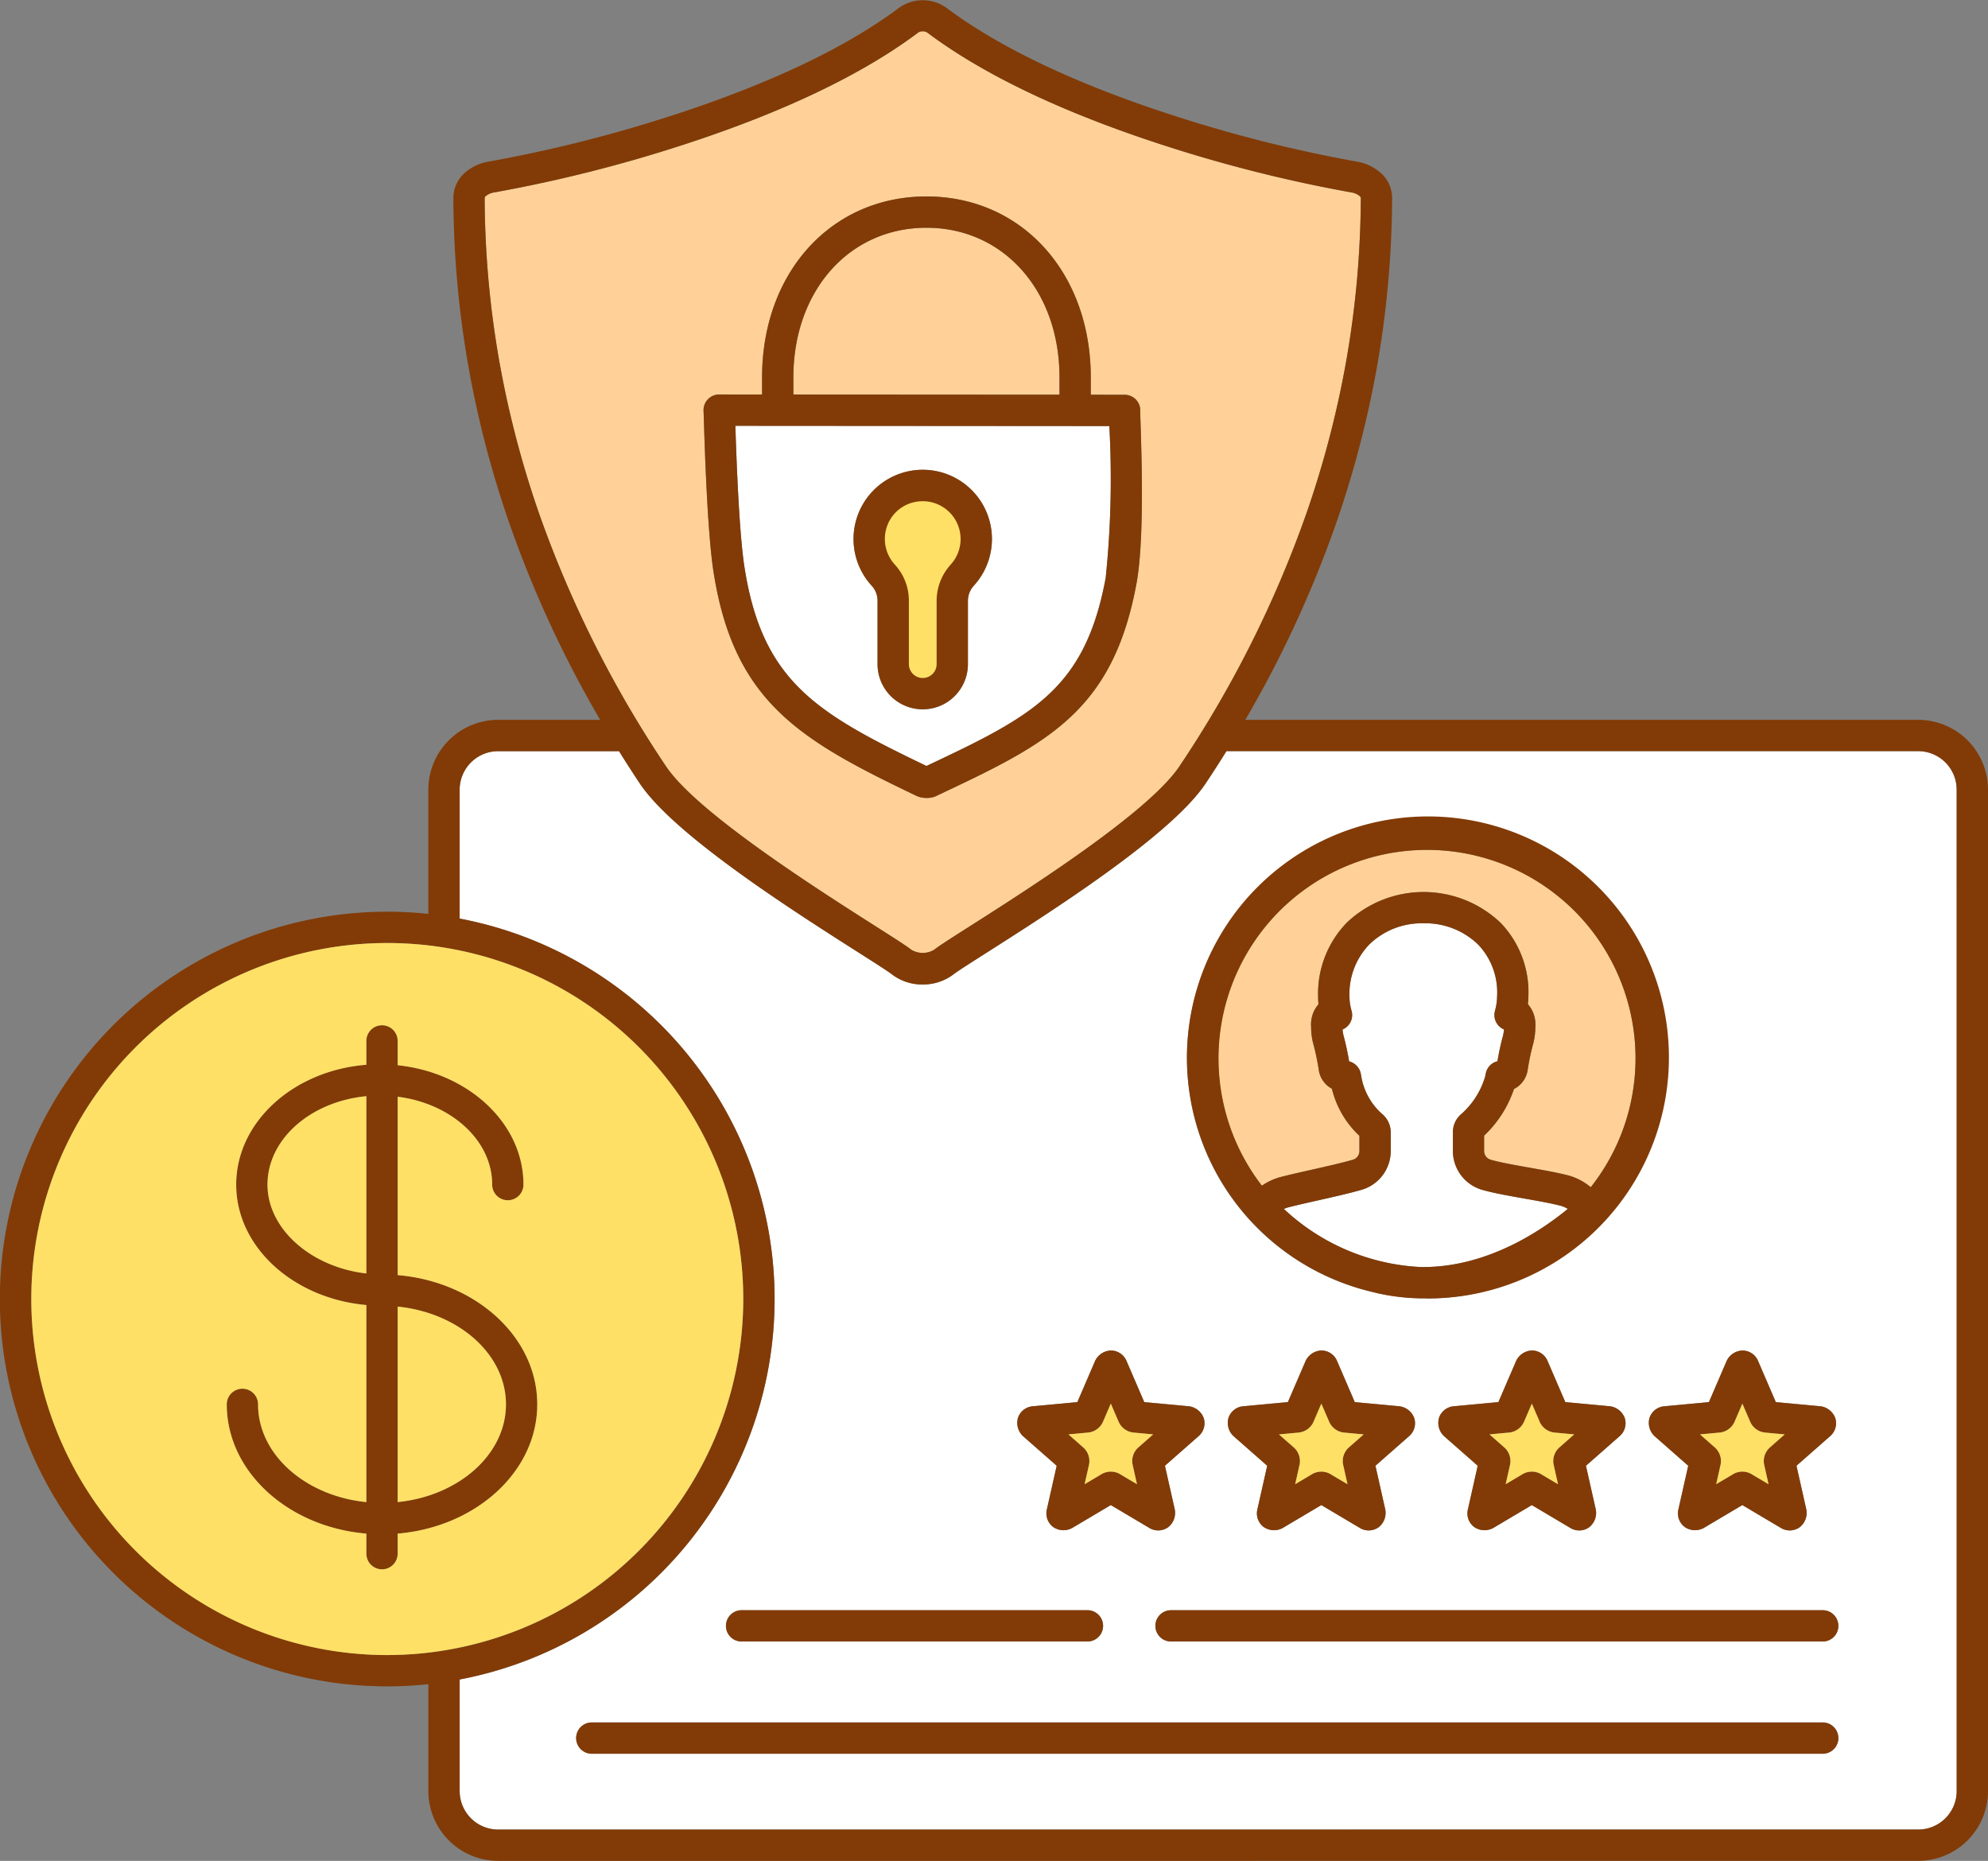 <svg id="icons" xmlns="http://www.w3.org/2000/svg" viewBox="0 0 127 118.864"><rect x="0" y="0" width="127" height="118.864" fill="#808080" stroke="none"/><defs><style>.cls-1{fill:#ffd199;}.cls-2{fill:#fff;}.cls-3{fill:#823b06;}.cls-4{fill:#ffe066;}</style></defs><g id="btn-featured-insurance"><path id="orange" class="cls-1" d="M91.154,54.285A13.307,13.307,0,0,1,101.621,75.836a3.728,3.728,0,0,0-1.472-.765c-.7-.178-1.581-.333-2.434-.484-.917-.162-1.865-.329-2.49-.509a.581.581,0,0,1-.416-.556v-.981a7.259,7.259,0,0,0,1.846-2.804q.034-.09.063-.176a1.624,1.624,0,0,0,.874-1.21,15.059,15.059,0,0,1,.315-1.541,4.309,4.309,0,0,0,.176-1.217,1.98,1.98,0,0,0-.475-1.45c.015-.153.024-.308.028-.465a6.388,6.388,0,0,0-1.77-4.729,7.133,7.133,0,0,0-9.811-.031,6.507,6.507,0,0,0-1.851,4.746c.001.173.01.334.024.484a1.983,1.983,0,0,0-.471,1.446,4.309,4.309,0,0,0,.176,1.217,15.268,15.268,0,0,1,.315,1.541,1.621,1.621,0,0,0,.837,1.191,6.075,6.075,0,0,0,1.759,3.008v.972a.576.576,0,0,1-.409.554c-.714.206-1.684.425-2.622.636-.694.156-1.384.312-1.981.464a3.754,3.754,0,0,0-1.218.562,13.304,13.304,0,0,1,10.541-21.452ZM67.683,24.108c0-5.539-3.575-9.56-8.5-9.56-4.925,0-8.5,4.021-8.5,9.56v1.093l17.0.011ZM34.475,32.905a63.385,63.385,0,0,1-2.544-9.636A61.354,61.354,0,0,1,30.961,12.627a.244.244,0,0,1,.081-.109,1.064,1.064,0,0,1,.525-.226A91.27,91.27,0,0,0,43.685,9.236c6.371-2.072,11.414-4.483,14.988-7.167a.573.573,0,0,1,.548,0c3.575,2.684,8.617,5.095,14.988,7.167a91.193,91.193,0,0,0,12.118,3.055,1.073,1.073,0,0,1,.525.226.256.256,0,0,1,.081.108,61.31,61.31,0,0,1-.97,10.644,63.325,63.325,0,0,1-2.544,9.636,71.551,71.551,0,0,1-8.066,16.033C73.382,51.894,65.672,56.8,61.967,59.158c-1.337.852-1.994,1.271-2.292,1.509a1.416,1.416,0,0,1-1.456-0c-.298-.237-.954-.657-2.292-1.508-3.705-2.358-11.415-7.264-13.387-10.22A71.551,71.551,0,0,1,34.475,32.905Zm10.471-6.654c.003.058.008.237.017.51.056,1.793.225,7.251.623,9.789,1.305,8.334,5.566,10.748,12.984,14.298a1.549,1.549,0,0,0,.634.123,1.385,1.385,0,0,0,.572-.11C66.823,47.539,71.077,45.534,72.602,37.274c.5-2.706.334-7.92.264-10.146-.015-.454-.026-.764-.023-.859a1,1,0,0,0-.998-1.053l-2.162-.001V24.108c0-6.698-4.416-11.56-10.5-11.56S48.684,17.41,48.684,24.108V25.2L45.945,25.198h-0a.999.999,0,0,0-.999,1.053Z"/><path id="white" class="cls-2" d="M124.999,50.437a2.461,2.461,0,0,0-2.458-2.458l-44.192.001q-.648,1.04-1.332,2.068c-2.206,3.307-9.863,8.18-13.977,10.798-1.015.646-1.891,1.204-2.119,1.385a3.213,3.213,0,0,1-1.974.653,3.167,3.167,0,0,1-1.975-.653c-.228-.181-1.104-.739-2.119-1.385-4.114-2.618-11.771-7.491-13.977-10.798q-.685-1.027-1.331-2.067L31.822,47.981a2.461,2.461,0,0,0-2.458,2.458l0,8.237a24.736,24.736,0,0,1,.001,48.603l0,7.129a2.461,2.461,0,0,0,2.458,2.458l90.72-.001a2.46,2.46,0,0,0,2.458-2.458ZM110.309,86.92a1.167,1.167,0,0,1,.999-.657,1.086,1.086,0,0,1,.999.657l1.138,2.64,2.863.267a1.167,1.167,0,0,1,.934.75,1.086,1.086,0,0,1-.32,1.151l-2.157,1.896.631,2.806a1.166,1.166,0,0,1-.423,1.119,1.087,1.087,0,0,1-1.192.055l-2.474-1.468-2.473,1.467a1.168,1.168,0,0,1-1.193-.055,1.086,1.086,0,0,1-.423-1.116l.632-2.808-2.16-1.899a1.165,1.165,0,0,1-.316-1.151,1.088,1.088,0,0,1,.931-.748l2.866-.267ZM91.154,52.285a15.327,15.327,0,1,1,0,30.654c-.058,0-.114-.008-.171-.009-.017 0-.034.002-.051.002-.084,0-.168-.001-.253-.002a13.645,13.645,0,0,1-2.498-.286c-.175-.034-.344-.081-.517-.122-.187-.046-.374-.091-.555-.143a15.318,15.318,0,0,1,4.045-30.095Zm10.793,44.145a1.167,1.167,0,0,1-.421,1.118,1.083,1.083,0,0,1-1.196.054l-2.471-1.466-2.473,1.467a1.167,1.167,0,0,1-1.196-.057,1.086,1.086,0,0,1-.418-1.121l.63-2.802-2.159-1.899a1.165,1.165,0,0,1-.317-1.149,1.087,1.087,0,0,1,.931-.75l2.866-.267L96.861,86.92a1.167,1.167,0,0,1,.999-.657,1.086,1.086,0,0,1,.999.657l1.138,2.64,2.863.267a1.167,1.167,0,0,1,.934.75,1.086,1.086,0,0,1-.32,1.151l-2.157,1.896Zm-13.449,0a1.167,1.167,0,0,1-.419,1.117,1.088,1.088,0,0,1-1.195.057l-2.474-1.468-2.473,1.467a1.164,1.164,0,0,1-1.194-.056,1.085,1.085,0,0,1-.42-1.122l.63-2.802-2.159-1.899a1.165,1.165,0,0,1-.317-1.149,1.087,1.087,0,0,1,.931-.75l2.866-.267L83.412,86.92a1.167,1.167,0,0,1,.999-.657,1.087,1.087,0,0,1,.999.657v0l1.138,2.64,2.863.267a1.167,1.167,0,0,1,.934.75,1.086,1.086,0,0,1-.32,1.151l-2.157,1.896ZM65.028,90.577a1.087,1.087,0,0,1,.931-.75l2.866-.267L69.963,86.92a1.167,1.167,0,0,1,.999-.657,1.087,1.087,0,0,1,.999.657v0l1.138,2.64,2.863.267a1.167,1.167,0,0,1,.934.748,1.086,1.086,0,0,1-.316,1.15l-2.16,1.899.631,2.806a1.166,1.166,0,0,1-.423,1.119,1.087,1.087,0,0,1-1.192.055l-2.474-1.468L68.489,97.604a1.168,1.168,0,0,1-1.193-.055,1.086,1.086,0,0,1-.423-1.116l.632-2.808-2.16-1.899A1.165,1.165,0,0,1,65.028,90.577ZM47.376,102.852H69.468a1,1,0,0,1,0,2H47.376a1,1,0,1,1,0-2Zm69.064,9.169H37.807a1,1,0,1,1,0-2h78.633a1,1,0,0,1,0,2Zm0-7.169H74.81a1,1,0,1,1,0-2h41.63a1,1,0,0,1,0,2ZM90.718,80.931a13.746,13.746,0,0,1-8.699-3.709,1.752,1.752,0,0,1,.305-.108c.582-.148,1.253-.299,1.929-.451.967-.218,1.966-.443,2.738-.666a2.584,2.584,0,0,0,1.853-2.475V72.325a1.536,1.536,0,0,0-.584-1.198,4.129,4.129,0,0,1-1.291-2.324l-.031-.183a1.017,1.017,0,0,0-.753-.825c-.124-.737-.232-1.161-.312-1.479a2.918,2.918,0,0,1-.109-.557.98.98,0,0,0,.227-.132.999.999,0,0,0,.349-1.066,3.256,3.256,0,0,1-.133-.913,4.551,4.551,0,0,1,1.27-3.323,4.795,4.795,0,0,1,3.446-1.349,4.845,4.845,0,0,1,3.516,1.369,4.431,4.431,0,0,1,1.2,3.287,3.667,3.667,0,0,1-.134.93,1,1,0,0,0,.351,1.065.98.98,0,0,0,.226.131,2.942,2.942,0,0,1-.109.556c-.081.317-.188.74-.312,1.474a1,1,0,0,0-.754.831,2.073,2.073,0,0,1-.12.413,5.077,5.077,0,0,1-1.409,2.104,1.53,1.53,0,0,0-.564,1.181v1.204a2.59,2.59,0,0,0,1.863,2.478c.726.209,1.728.386,2.696.557.816.144,1.661.293,2.289.453a1.754,1.754,0,0,1,.493.208C98.664,78.448,95.055,81.015,90.718,80.931ZM46.978,27.199c.067,2.119.236,6.825.583,9.041,1.142,7.288,4.589,9.311,11.626,12.686,6.73-3.173,10.126-4.857,11.448-12.016a61.539,61.539,0,0,0,.232-9.696Zm7.654,6.271A4.42,4.42,0,1,1,62.222,37.397a1.456,1.456,0,0,0-.389.978v4.046a2.886,2.886,0,0,1-5.773,0V38.374a1.405,1.405,0,0,0-.367-.954A4.402,4.402,0,0,1,54.632,33.469Zm1.956.419a2.394,2.394,0,0,1,1.826-1.817,2.606,2.606,0,0,1,.538-.057,2.385,2.385,0,0,1,1.52.54,2.415,2.415,0,0,1,.271,3.498,3.452,3.452,0,0,0-.908,2.322v4.046a.886.886,0,0,1-1.773,0V38.374a3.402,3.402,0,0,0-.895-2.308A2.423,2.423,0,0,1,56.588,33.888Z"/><path id="brown" class="cls-3" d="M122.541,45.98l-42.987.001A71.885,71.885,0,0,0,85.307,33.566a65.396,65.396,0,0,0,2.625-9.942,63.334,63.334,0,0,0,1.001-10.992,2.141,2.141,0,0,0-.734-1.593,3.052,3.052,0,0,0-1.545-.721A88.941,88.941,0,0,1,74.828,7.334C68.667,5.331,63.82,3.022,60.422.47a2.615,2.615,0,0,0-2.949,0c-3.398,2.551-8.246,4.86-14.406,6.864a89.02,89.02,0,0,1-11.827,2.984,3.047,3.047,0,0,0-1.545.72,2.141,2.141,0,0,0-.734,1.594,63.333,63.333,0,0,0,1.001,10.991,65.396,65.396,0,0,0,2.625,9.942,71.87,71.87,0,0,0,5.753,12.415L31.822,45.981a4.463,4.463,0,0,0-4.458,4.458l0,7.937a24.741,24.741,0,1,0,.001,49.201l0,6.829a4.463,4.463,0,0,0,4.458,4.458l90.72-.001a4.462,4.462,0,0,0,4.458-4.458l-.001-63.968A4.463,4.463,0,0,0,122.541,45.98Zm.001,70.883-90.72.001a2.461,2.461,0,0,1-2.458-2.458l-0-7.129a24.736,24.736,0,0,0-.001-48.603L29.364,50.439A2.461,2.461,0,0,1,31.822,47.981l7.723-0q.647,1.039,1.331,2.067c2.206,3.307,9.863,8.18,13.977,10.798,1.015.646,1.891,1.204,2.119,1.385a3.167,3.167,0,0,0,1.975.653,3.213,3.213,0,0,0,1.974-.653c.228-.182,1.104-.74,2.119-1.385,4.114-2.618,11.771-7.491,13.977-10.798q.685-1.027,1.332-2.068l44.192-.001a2.461,2.461,0,0,1,2.458,2.458l.001,63.968A2.46,2.46,0,0,1,122.543,116.862ZM2,82.976a22.741,22.741,0,1,1,22.741,22.741A22.767,22.767,0,0,1,2,82.976ZM30.961,12.627a.244.244,0,0,1,.081-.109,1.064,1.064,0,0,1,.525-.226A91.27,91.27,0,0,0,43.685,9.236c6.371-2.072,11.414-4.483,14.988-7.167a.573.573,0,0,1,.548,0c3.575,2.684,8.617,5.095,14.988,7.167a91.193,91.193,0,0,0,12.118,3.055,1.073,1.073,0,0,1,.525.226.256.256,0,0,1,.081.108,61.31,61.31,0,0,1-.97,10.644,63.325,63.325,0,0,1-2.544,9.636,71.551,71.551,0,0,1-8.066,16.033C73.382,51.894,65.672,56.8,61.967,59.158c-1.337.852-1.994,1.271-2.292,1.509a1.416,1.416,0,0,1-1.456-0c-.298-.237-.954-.657-2.292-1.508-3.705-2.358-11.415-7.264-13.387-10.22A71.551,71.551,0,0,1,34.475,32.905a63.385,63.385,0,0,1-2.544-9.636A61.354,61.354,0,0,1,30.961,12.627ZM34.322,89.703c0-4.294-3.917-7.836-8.918-8.256V70.054c3.416.435,6.037,2.783,6.037,5.613a1,1,0,1,0,2,0c0-3.917-3.514-7.153-8.037-7.626v-1.552a1,1,0,0,0-2,0v1.523c-4.657.365-8.315,3.657-8.315,7.655,0,3.986,3.647,7.276,8.315,7.692v12.588c-3.895-.393-6.918-3.04-6.918-6.243a1,1,0,0,0-2,0c0,4.294,3.917,7.836,8.918,8.256v1.281a1,1,0,0,0,2,0V97.96C30.405,97.539,34.322,93.997,34.322,89.703Zm-2,0c0,3.203-3.024,5.85-6.918,6.243V83.46C29.298,83.853,32.322,86.5,32.322,89.703ZM17.089,75.667c0-2.907,2.763-5.307,6.315-5.646V81.341C19.892,80.945,17.089,78.511,17.089,75.667Zm100.352,28.185a1,1,0,0,1-1,1H74.81a1,1,0,1,1,0-2h41.63A1,1,0,0,1,117.44,103.852Zm-71.064,0a1,1,0,0,1,1-1H69.468a1,1,0,0,1,0,2H47.376A1,1,0,0,1,46.376,103.852Zm71.064,7.169a1,1,0,0,1-1,1H37.807a1,1,0,1,1,0-2h78.633A1,1,0,0,1,117.44,111.021Zm-30.331-28.641c.181.052.368.097.555.143.173.04.342.087.517.122a13.645,13.645,0,0,0,2.498.286c.084.001.168.002.253.002.018,0,.034-.002.051-.002.058.001.114.009.171.009a15.395,15.395,0,1,0-4.045-.559Zm17.373-14.768a13.25,13.25,0,0,1-2.861,8.223,3.728,3.728,0,0,0-1.472-.765c-.7-.178-1.581-.333-2.434-.484-.917-.162-1.865-.329-2.49-.509a.581.581,0,0,1-.416-.556v-.981a7.259,7.259,0,0,0,1.846-2.804q.034-.09.063-.176a1.624,1.624,0,0,0,.874-1.21,15.059,15.059,0,0,1,.315-1.541,4.309,4.309,0,0,0,.176-1.217,1.98,1.98,0,0,0-.475-1.45c.015-.153.024-.308.028-.465a6.388,6.388,0,0,0-1.77-4.729,7.133,7.133,0,0,0-9.811-.031,6.507,6.507,0,0,0-1.851,4.746c.001.173.01.334.024.484a1.983,1.983,0,0,0-.471,1.446,4.309,4.309,0,0,0,.176,1.217,15.268,15.268,0,0,1,.315,1.541,1.621,1.621,0,0,0,.837,1.191,6.075,6.075,0,0,0,1.759,3.008v.972a.576.576,0,0,1-.409.554c-.714.206-1.684.425-2.622.636-.694.156-1.384.312-1.981.464a3.754,3.754,0,0,0-1.218.562,13.319,13.319,0,1,1,23.868-8.125Zm-22.462,9.609a1.752,1.752,0,0,1,.305-.108c.582-.148,1.253-.299,1.929-.451.967-.218,1.966-.443,2.738-.666a2.584,2.584,0,0,0,1.853-2.475V72.325a1.536,1.536,0,0,0-.584-1.198,4.129,4.129,0,0,1-1.291-2.324l-.031-.183a1.017,1.017,0,0,0-.753-.825c-.124-.737-.232-1.161-.312-1.479a2.918,2.918,0,0,1-.109-.557.98.98,0,0,0,.227-.132.999.999,0,0,0,.349-1.066,3.256,3.256,0,0,1-.133-.913,4.551,4.551,0,0,1,1.27-3.323,4.795,4.795,0,0,1,3.446-1.349,4.845,4.845,0,0,1,3.516,1.369,4.431,4.431,0,0,1,1.2,3.287,3.667,3.667,0,0,1-.134.93,1,1,0,0,0,.351,1.065.98.98,0,0,0,.226.131,2.942,2.942,0,0,1-.109.556c-.081.317-.188.74-.312,1.474a1,1,0,0,0-.754.831,2.073,2.073,0,0,1-.12.413,5.077,5.077,0,0,1-1.409,2.104,1.53,1.53,0,0,0-.564,1.181v1.204a2.59,2.59,0,0,0,1.863,2.478c.726.209,1.728.386,2.696.557.816.144,1.661.293,2.289.453a1.754,1.754,0,0,1,.493.208c-1.485,1.231-5.094,3.798-9.431,3.713A13.746,13.746,0,0,1,82.019,77.222ZM67.505,93.625l-.632,2.808a1.086,1.086,0,0,0,.423,1.116,1.168,1.168,0,0,0,1.193.055l2.473-1.467,2.474,1.468a1.087,1.087,0,0,0,1.192-.055,1.166,1.166,0,0,0,.423-1.119l-.631-2.806,2.16-1.899a1.086,1.086,0,0,0,.316-1.15,1.167,1.167,0,0,0-.934-.748l-2.863-.267-1.138-2.64V86.92a1.087,1.087,0,0,0-.999-.657,1.167,1.167,0,0,0-.999.657L68.825,89.561l-2.866.267a1.087,1.087,0,0,0-.931.75,1.165,1.165,0,0,0,.317,1.149Zm2.943-2.775.514-1.193.516,1.195a1.17,1.17,0,0,0,.897.65l1.294.121-.976.858a1.168,1.168,0,0,0-.343,1.055l.285,1.269-1.127-.668a1.17,1.17,0,0,0-1.101.005l-1.118.663.286-1.271a1.169,1.169,0,0,0-.343-1.052l-.976-.858,1.293-.121A1.17,1.17,0,0,0,70.447,90.85Zm19.897-.272a1.167,1.167,0,0,0-.934-.75l-2.863-.267-1.138-2.64V86.92a1.087,1.087,0,0,0-.999-.657,1.167,1.167,0,0,0-.999.657l-1.138,2.641-2.866.267a1.087,1.087,0,0,0-.931.75,1.165,1.165,0,0,0,.317,1.149l2.159,1.899L80.323,96.427a1.085,1.085,0,0,0,.42,1.122,1.164,1.164,0,0,0,1.194.056l2.473-1.467L86.884,97.605a1.088,1.088,0,0,0,1.195-.057,1.167,1.167,0,0,0,.419-1.117l-.631-2.806,2.157-1.896A1.086,1.086,0,0,0,90.344,90.577ZM82.738,94.804l.286-1.271a1.17,1.17,0,0,0-.344-1.052l-.976-.858,1.293-.121a1.17,1.17,0,0,0,.899-.652l.514-1.193.516,1.195a1.169,1.169,0,0,0,.896.65l1.294.121-.976.858a1.168,1.168,0,0,0-.343,1.055l.285,1.269-1.121-.665a1.168,1.168,0,0,0-1.107.001Zm21.055-4.227a1.167,1.167,0,0,0-.934-.75l-2.863-.267-1.138-2.64a1.086,1.086,0,0,0-.999-.657,1.167,1.167,0,0,0-.999.657l-1.138,2.641-2.866.267a1.087,1.087,0,0,0-.931.75,1.165,1.165,0,0,0,.317,1.149l2.159,1.899-.63,2.802a1.086,1.086,0,0,0,.418,1.121,1.167,1.167,0,0,0,1.196.057l2.473-1.467,2.471,1.466a1.083,1.083,0,0,0,1.196-.054,1.167,1.167,0,0,0,.421-1.118l-.631-2.806,2.157-1.896A1.086,1.086,0,0,0,103.793,90.577Zm-7.607,4.227.282-1.256a1.166,1.166,0,0,0-.34-1.067l-.976-.858,1.293-.121a1.169,1.169,0,0,0,.898-.652l.515-1.193.515,1.195a1.17,1.17,0,0,0,.897.65l1.294.121-.976.858a1.168,1.168,0,0,0-.344,1.055l.285,1.269-1.12-.665a1.165,1.165,0,0,0-1.107.001Zm9.188-4.229a1.165,1.165,0,0,0,.316,1.151l2.16,1.899-.632,2.808a1.086,1.086,0,0,0,.423,1.116,1.168,1.168,0,0,0,1.193.055l2.473-1.467,2.474,1.468a1.087,1.087,0,0,0,1.192-.055,1.166,1.166,0,0,0,.423-1.119l-.631-2.806,2.157-1.896a1.086,1.086,0,0,0,.32-1.151,1.167,1.167,0,0,0-.934-.75l-2.863-.267-1.138-2.64a1.086,1.086,0,0,0-.999-.657,1.167,1.167,0,0,0-.999.657l-1.138,2.641-2.866.267A1.088,1.088,0,0,0,105.374,90.575Zm5.419.274.515-1.193.515,1.195a1.17,1.17,0,0,0,.897.65l1.294.121-.976.858a1.168,1.168,0,0,0-.343,1.055l.285,1.269-1.12-.665a1.166,1.166,0,0,0-1.107.001l-1.118.663.282-1.256a1.166,1.166,0,0,0-.34-1.067l-.976-.858,1.292-.12A1.171,1.171,0,0,0,110.793,90.85Zm-65.208-54.3c1.305,8.334,5.566,10.748,12.984,14.298a1.549,1.549,0,0,0,.634.123,1.385,1.385,0,0,0,.572-.11C66.823,47.539,71.077,45.534,72.602,37.274c.5-2.706.334-7.92.264-10.146-.015-.454-.026-.764-.023-.859a1,1,0,0,0-.998-1.053l-2.162-.001V24.108c0-6.698-4.416-11.56-10.5-11.56S48.684,17.41,48.684,24.108V25.2L45.945,25.198h-0a.999.999,0,0,0-.999,1.053c.003.058.008.237.017.51C45.018,28.555,45.187,34.013,45.585,36.55Zm25.05.361c-1.322,7.159-4.718,8.842-11.448,12.016-7.038-3.375-10.485-5.398-11.626-12.686-.347-2.217-.516-6.923-.583-9.041l23.89.016A61.539,61.539,0,0,1,70.635,36.911ZM50.684,24.108c0-5.539,3.575-9.56,8.5-9.56,4.925,0,8.5,4.021,8.5,9.56v1.104l-17-.011Zm5.377,14.266v4.047a2.886,2.886,0,0,0,5.773,0V38.375a1.456,1.456,0,0,1,.389-.978,4.421,4.421,0,1,0-6.529.023A1.405,1.405,0,0,1,56.061,38.374Z"/><path id="yellow" class="cls-4" d="M25.404,95.946V83.46c3.895.393,6.918,3.04,6.918,6.243S29.298,95.553,25.404,95.946ZM17.089,75.667c0,2.844,2.803,5.278,6.315,5.675V70.02C19.852,70.359,17.089,72.76,17.089,75.667Zm7.652,30.051A22.741,22.741,0,1,1,47.482,82.976,22.767,22.767,0,0,1,24.741,105.717Zm.663-6.477V97.96c5.001-.421,8.918-3.963,8.918-8.256s-3.917-7.836-8.918-8.256V70.054c3.416.435,6.037,2.783,6.037,5.613a1,1,0,1,0,2,0c0-3.917-3.514-7.153-8.037-7.626v-1.552a1,1,0,0,0-2,0v1.523c-4.657.365-8.315,3.657-8.315,7.655,0,3.986,3.647,7.276,8.315,7.692v12.588c-3.895-.393-6.918-3.04-6.918-6.243a1,1,0,0,0-2,0c0,4.294,3.917,7.836,8.918,8.256v1.281a1,1,0,0,0,2,0Zm43.828-6.76a1.169,1.169,0,0,1,.343,1.052l-.286,1.271,1.118-.663a1.17,1.17,0,0,1,1.101-.005l1.127.668-.285-1.269a1.168,1.168,0,0,1,.343-1.055l.976-.858-1.294-.121a1.17,1.17,0,0,1-.897-.65l-.516-1.195-.514,1.193a1.17,1.17,0,0,1-.899.652l-1.293.121Zm15.731,1.659,1.121.665-.285-1.269a1.168,1.168,0,0,1,.343-1.055l.976-.858-1.294-.121a1.169,1.169,0,0,1-.896-.65l-.516-1.195-.514,1.193a1.17,1.17,0,0,1-.899.652l-1.293.121.976.858a1.17,1.17,0,0,1,.344,1.052l-.286,1.271,1.118-.663a1.168,1.168,0,0,1,1.107-.001Zm13.449,0,1.12.665-.285-1.269A1.168,1.168,0,0,1,99.59,92.48l.976-.858-1.294-.121a1.17,1.17,0,0,1-.897-.65l-.515-1.195-.515,1.193a1.169,1.169,0,0,1-.898.652l-1.293.121.976.858a1.166,1.166,0,0,1,.34,1.067l-.282,1.256,1.118-.663A1.165,1.165,0,0,1,98.411,94.139Zm11.166-1.659a1.166,1.166,0,0,1,.34,1.067l-.282,1.256,1.118-.663a1.166,1.166,0,0,1,1.107-.001l1.12.665-.285-1.269a1.168,1.168,0,0,1,.343-1.055l.976-.858-1.294-.121a1.17,1.17,0,0,1-.897-.65l-.515-1.195-.515,1.193a1.171,1.171,0,0,1-.9.652l-1.292.12ZM56.588,33.888a2.423,2.423,0,0,0,.579,2.178,3.402,3.402,0,0,1,.895,2.308v4.047a.886.886,0,0,0,1.773,0V38.375a3.452,3.452,0,0,1,.908-2.322,2.418,2.418,0,0,0-1.791-4.038,2.606,2.606,0,0,0-.538.057A2.394,2.394,0,0,0,56.588,33.888Z"/></g></svg>